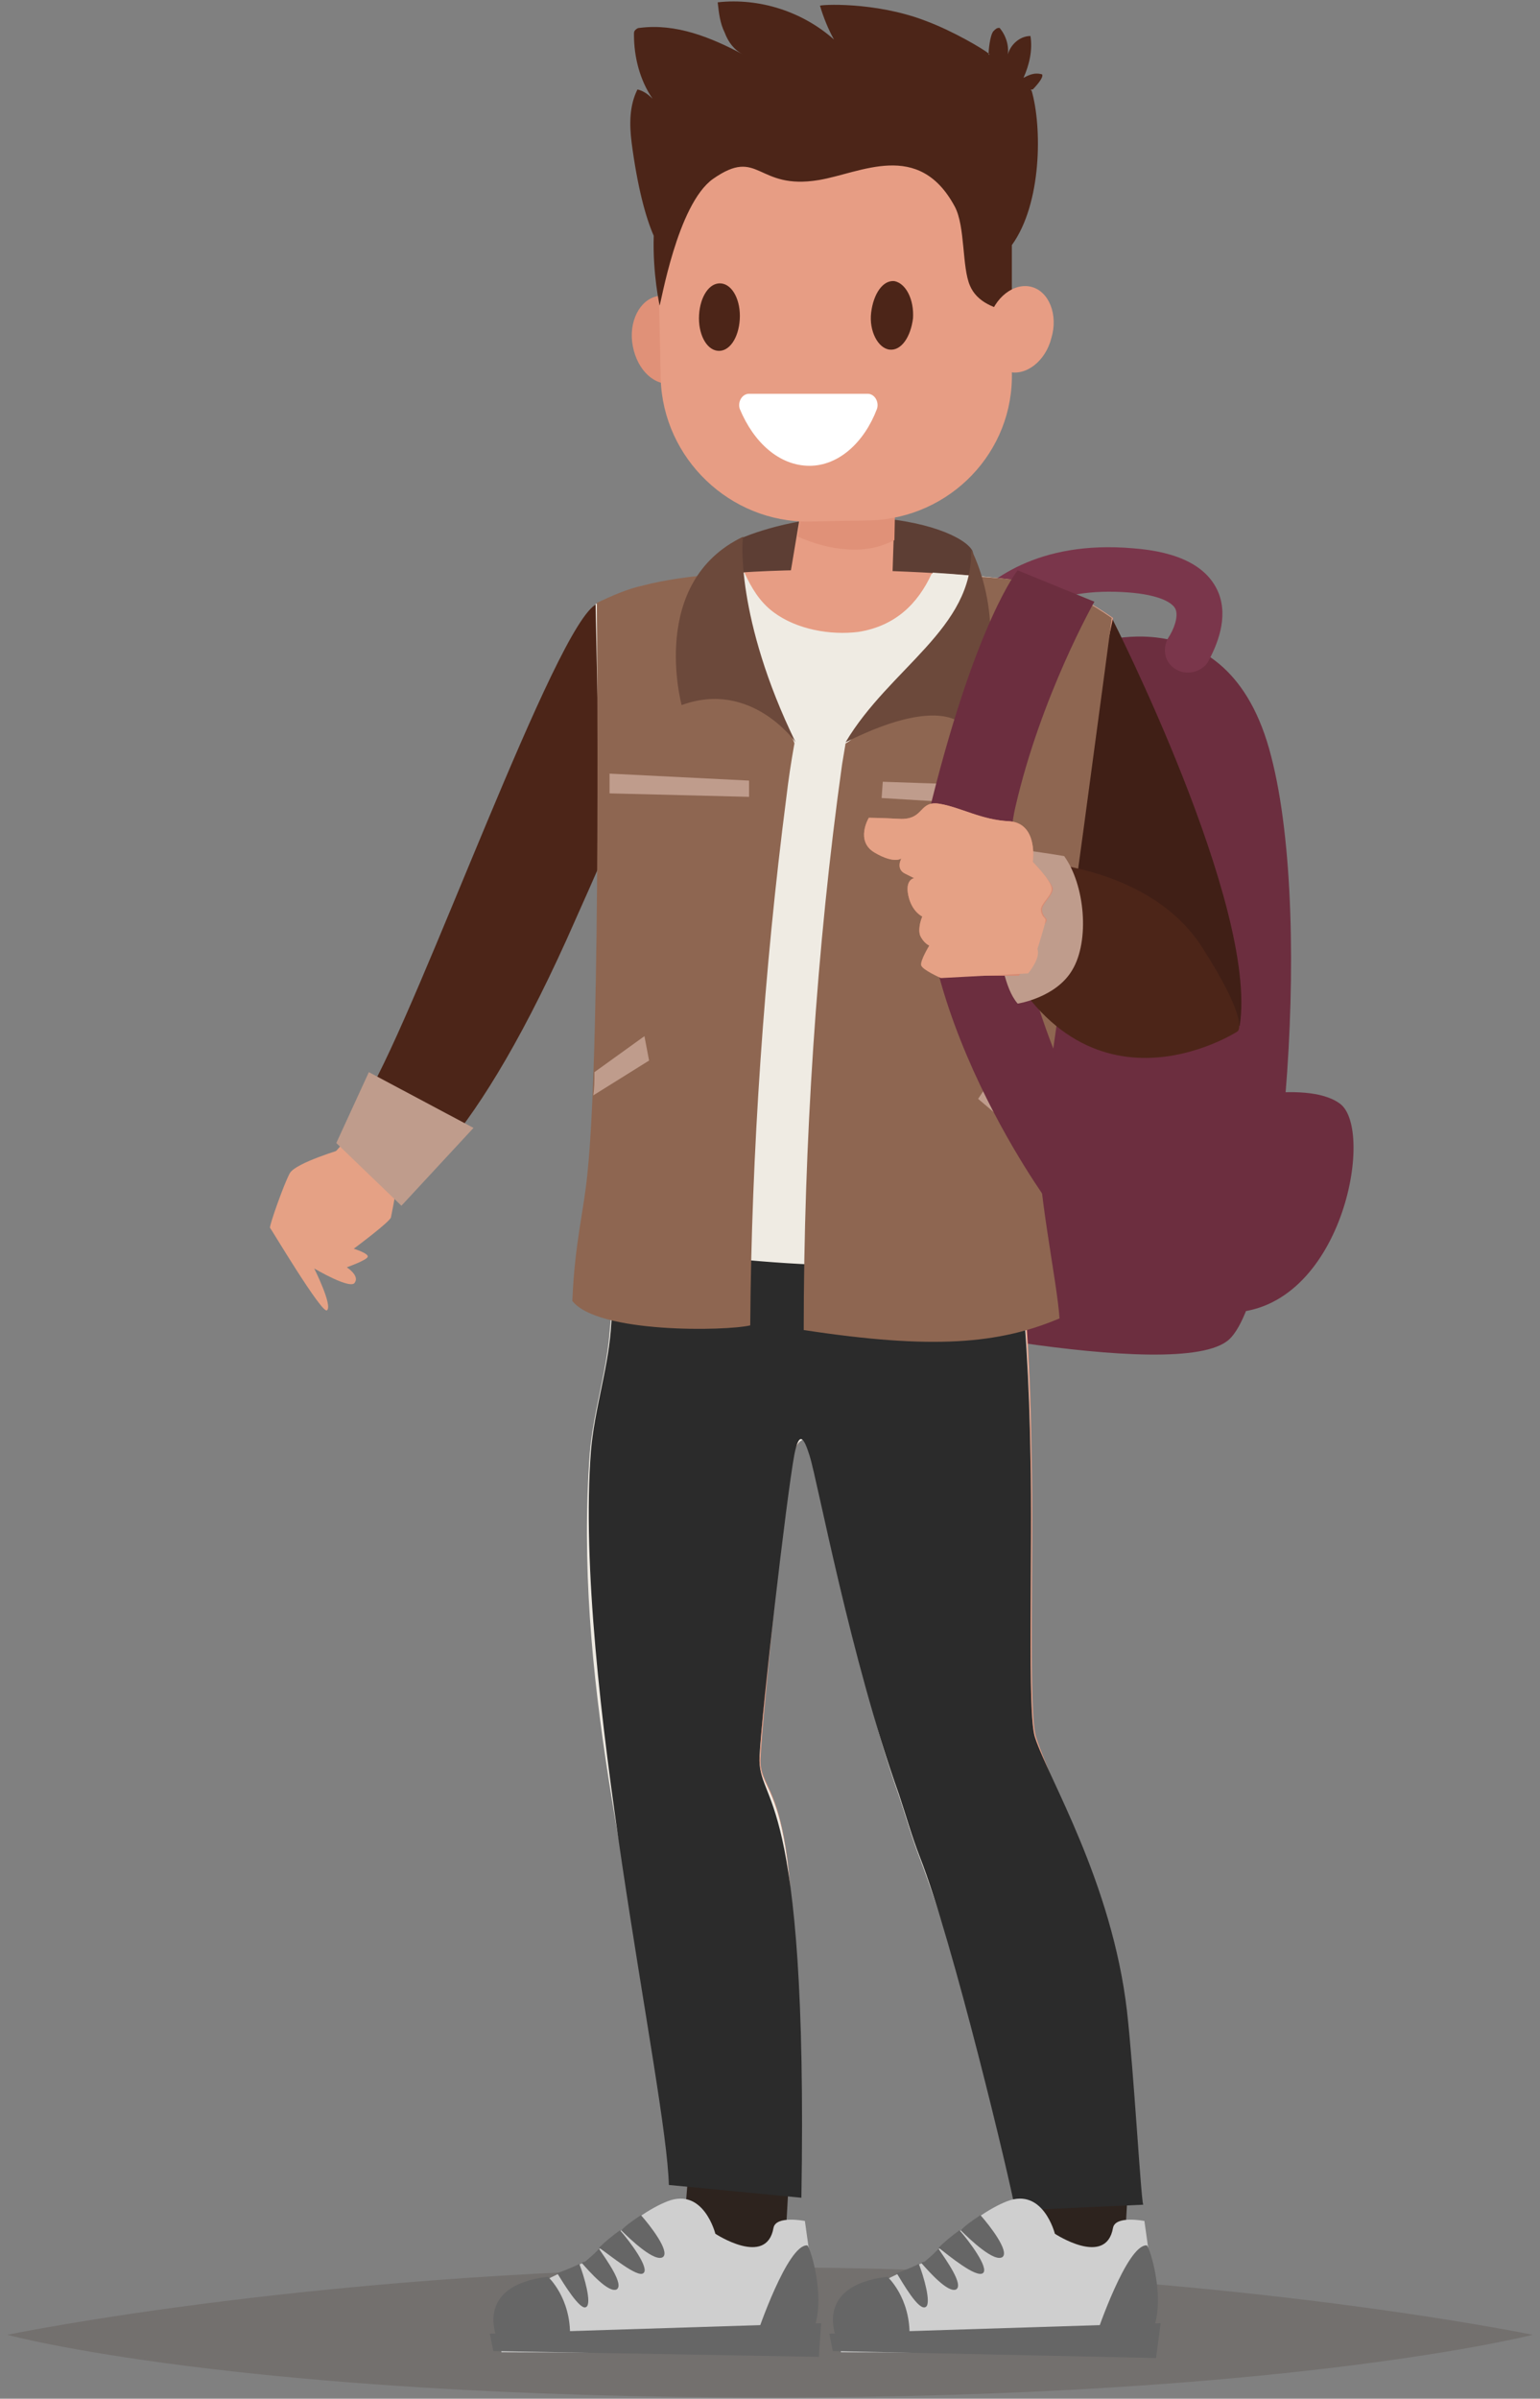 <svg width="106" height="165" viewBox="0 0 106 165" fill="none" xmlns="http://www.w3.org/2000/svg">
<rect x="0" y="0" width="106" height="165" fill="#808080" stroke="none"/>
<g clip-path="url(#clip0)">
<path opacity="0.14" d="M53 155.971C22.828 155.971 0.5 160.605 0.5 160.605C0.5 160.605 16.266 164.92 53 164.92C88.614 164.92 105.5 160.605 105.5 160.605C105.5 160.605 83.091 155.971 53 155.971Z" fill="#260F00"/>
<path d="M41.076 41.869C33.072 59.288 25.149 79.504 21.948 79.983C21.788 80.622 21.548 81.261 21.388 81.901C21.788 82.54 22.509 83.818 22.669 83.818C25.79 83.818 31.232 81.741 38.995 64.562C43.316 54.893 46.038 48.581 46.518 45.465L41.076 41.869Z" fill="#E5A185"/>
<path d="M30.191 79.504C32.672 76.707 35.633 72.073 38.995 64.642C43.316 54.973 46.037 48.661 46.517 45.545L41.075 41.55C38.274 42.828 28.991 69.036 25.229 75.429C26.75 76.627 28.751 78.225 30.191 79.504Z" fill="#4C2518"/>
<path d="M74.448 44.506C74.448 44.506 84.532 40.351 87.493 52.017C90.534 63.683 88.053 88.932 84.612 92.128C81.171 95.324 58.522 90.211 58.522 90.211L74.448 44.506Z" fill="#6C2E3F"/>
<path d="M80.691 45.864C80.13 45.385 80.05 44.586 80.37 43.947C80.85 43.228 81.091 42.429 80.931 41.949C80.77 41.47 79.81 40.91 77.649 40.751C72.447 40.351 69.806 42.429 68.686 43.787C68.206 44.346 67.486 44.506 66.845 44.186C65.965 43.787 65.645 42.588 66.365 41.789C67.966 39.952 71.407 37.155 77.969 37.714C81.171 37.954 83.171 38.993 83.892 40.831C84.532 42.508 83.812 44.346 83.091 45.625C82.531 46.344 81.411 46.504 80.691 45.864Z" fill="#7A364B"/>
<path d="M76.529 42.508C76.529 42.508 86.613 62.325 85.332 70.555L75.409 70.874C75.409 70.874 71.727 58.329 72.928 54.894C74.048 51.378 76.529 42.508 76.529 42.508Z" fill="#401F16"/>
<path d="M70.687 150.218L70.207 156.211C70.207 156.211 77.169 156.53 77.249 156.45C77.329 156.291 77.65 150.218 77.65 150.218H70.687Z" fill="#2D231E"/>
<path d="M47.318 150.218L46.837 156.211C46.837 156.211 53.8 156.53 53.88 156.45C53.96 156.291 54.28 150.218 54.28 150.218H47.318Z" fill="#2D231E"/>
<path d="M51.08 36.995C51.08 36.995 54.681 35.397 59.243 35.557C63.804 35.717 66.445 36.995 66.925 37.874C67.326 38.833 66.685 44.027 66.685 44.027L50.279 45.944L51.08 36.995Z" fill="#5D3E34"/>
<path d="M54.36 144.944C55.561 121.613 52.119 123.93 52.359 120.814C52.52 117.697 53.96 103.475 54.52 100.358C54.84 98.76 55.801 98.441 56.201 99.719C56.761 101.477 58.602 114.022 61.963 123.45C62.443 124.889 62.843 126.327 63.404 127.765C64.764 131.201 67.085 138.952 68.846 144.944H77.089C77.009 142.308 76.849 139.511 76.689 137.833C75.648 128.884 72.207 122.252 71.327 119.535C70.766 118.017 71.167 106.831 71.007 100.119C70.927 94.445 70.686 88.692 69.726 83.099C68.926 78.625 76.609 42.508 76.609 42.508C75.248 41.55 73.808 40.751 72.127 40.271C69.566 39.552 52.76 38.274 44.356 40.271C43.236 40.511 42.996 40.831 41.956 41.39C41.956 41.39 41.876 77.506 42.116 81.581C42.356 84.937 42.436 88.293 42.116 91.649C41.876 94.445 40.995 97.082 40.755 99.879C39.555 115.22 43.716 130.082 46.197 145.024H54.36V144.944Z" fill="#E79D84"/>
<path d="M54.361 144.465C55.481 121.692 52.12 123.93 52.28 120.893C52.44 117.777 53.88 103.554 54.441 100.438C54.761 98.84 55.721 98.521 56.121 99.799C56.681 101.557 58.522 114.102 61.883 123.53C62.364 124.969 62.764 126.407 63.324 127.845C64.605 131.201 66.925 138.632 68.606 144.545H76.929C76.849 142.068 76.689 139.511 76.529 137.913C75.489 128.964 72.047 122.332 71.167 119.615C70.607 118.097 71.007 106.91 70.847 100.199C70.767 94.525 70.527 88.772 69.567 83.179C68.766 78.705 76.449 42.588 76.449 42.588C75.089 41.63 73.648 40.831 71.967 40.351C71.007 40.111 67.966 39.712 64.124 39.472C63.164 41.55 61.563 43.148 59.002 43.547C57.082 43.787 54.761 43.387 53.16 42.189C52.2 41.47 51.64 40.511 51.159 39.472C48.599 39.632 46.117 39.952 44.197 40.351C43.076 40.591 42.036 41.07 40.996 41.55C40.996 41.55 41.716 77.586 41.956 81.661C42.196 85.017 42.276 88.373 41.956 91.729C41.716 94.525 40.836 97.162 40.595 99.959C39.475 115.14 43.397 129.763 45.958 144.545H54.361V144.465Z" fill="#EFEBE3"/>
<path d="M46.598 148.38H54.121C55.881 121.453 52.12 124.169 52.28 120.893C52.44 117.777 53.88 103.554 54.441 100.438C54.761 98.84 55.721 98.521 56.121 99.799C56.682 101.557 58.522 114.102 61.884 123.53C62.364 124.969 62.764 126.407 63.324 127.845C64.925 132 68.046 142.387 69.727 148.38H77.089C77.009 144.944 76.849 140.39 76.609 137.833C75.569 128.884 72.127 122.252 71.247 119.535C70.687 118.017 71.087 106.83 70.927 100.119C70.847 94.445 70.607 88.692 69.647 83.099C68.846 78.625 76.529 42.508 76.529 42.508C75.169 41.55 73.728 40.751 72.047 40.271C71.087 40.032 68.046 39.632 64.204 39.392C63.244 41.47 61.644 43.068 59.083 43.467C57.162 43.707 54.841 43.307 53.24 42.109C52.28 41.39 51.72 40.431 51.239 39.392C49.399 39.472 47.638 39.712 46.038 39.952C45.958 39.952 45.958 40.032 45.877 40.032C44.597 40.91 43.557 42.109 42.436 43.228C42.356 44.186 42.116 45.225 42.036 46.184C41.876 47.782 41.876 49.46 41.796 51.058C41.796 51.538 41.556 51.937 41.316 52.257C41.556 63.203 41.876 78.944 42.036 81.501C42.276 84.857 42.356 88.213 42.036 91.569C41.796 94.366 40.916 97.002 40.675 99.799C39.475 115.46 43.797 130.562 46.278 145.823C46.438 146.462 46.518 147.341 46.598 148.38Z" fill="#EFEBE3"/>
<path d="M71.247 119.535C70.686 118.017 71.087 106.831 70.927 100.119C70.847 95.245 70.606 90.371 69.966 85.496C67.405 85.976 64.924 86.775 62.443 86.935C57.562 87.254 52.6 86.855 47.718 86.295C45.877 86.056 44.036 85.816 42.196 85.496C42.276 87.494 42.196 89.571 42.036 91.569C41.795 94.366 40.915 97.002 40.675 99.799C39.475 115.46 45.877 143.586 46.037 150.298L55.161 151.177C55.641 122.492 52.12 124.249 52.279 120.814C52.44 117.697 54.12 103.075 54.68 100.039C55.001 98.441 55.321 98.84 55.721 100.119C56.281 101.877 58.522 114.022 61.883 123.45C62.363 124.889 62.764 126.327 63.324 127.765C65.565 133.438 69.566 150.138 69.886 152.056L78.69 151.656C78.529 151.257 78.049 142.547 77.569 138.312C76.529 129.443 72.127 122.252 71.247 119.535Z" fill="#2B2B2B"/>
<path d="M53.88 49.38C53.72 49.14 53.64 48.981 53.48 48.741C53.4 48.581 53.32 48.421 53.32 48.182C52.28 46.504 51.159 44.986 49.559 43.467C48.678 42.588 49.079 41.47 49.879 40.91C49.719 40.431 49.639 39.952 49.559 39.472C47.638 39.632 45.797 39.872 44.277 40.271C43.156 40.511 42.116 40.99 41.075 41.47C41.075 41.47 41.396 71.593 40.435 80.702C40.195 83.259 39.555 85.496 39.395 89.492C41.156 91.729 49.959 91.569 51.64 91.169C51.72 79.344 52.6 66.639 54.12 54.893C54.281 53.535 54.441 52.496 54.681 51.138C54.681 51.058 54.12 49.78 53.88 49.38Z" fill="#8E6651"/>
<path d="M71.567 78.545C73.008 69.116 76.529 42.508 76.529 42.508C75.168 41.55 73.728 40.751 72.047 40.271C71.327 40.032 69.406 39.792 66.845 39.632C66.925 40.271 66.845 40.91 66.605 41.47C66.445 41.789 66.285 42.189 66.125 42.508C66.045 42.588 65.805 43.228 65.965 42.908C65.885 43.148 65.725 43.387 65.565 43.547C65.485 43.707 65.405 43.787 65.325 43.947C65.165 44.186 65.005 44.346 64.845 44.426C64.204 45.225 63.564 45.944 62.844 46.663C61.643 47.862 59.883 48.981 58.922 50.419C58.762 50.739 58.522 50.978 58.202 51.138C58.122 51.617 58.042 52.097 57.962 52.576C56.201 65.121 55.321 78.784 55.321 91.489C64.204 92.847 68.766 92.448 72.928 90.69C72.768 88.133 71.247 81.022 71.567 78.545Z" fill="#8E6651"/>
<path d="M54.761 51.058C54.761 51.058 51.72 46.743 46.918 48.501C46.918 48.501 44.597 40.032 51.159 36.915C51.079 36.995 50.599 42.508 54.761 51.058Z" fill="#6C493B"/>
<path d="M58.202 51.058C61.243 45.944 67.005 43.228 66.845 37.794C66.845 37.794 70.046 43.627 66.525 50.179C66.605 50.259 65.405 47.462 58.202 51.058Z" fill="#6C493B"/>
<path d="M41.956 53.215V54.574L51.559 54.813V53.695L41.956 53.215Z" fill="#BF9C8C"/>
<path d="M70.047 54.094L69.887 55.453L60.683 54.894L60.763 53.775L70.047 54.094Z" fill="#BF9C8C"/>
<path d="M40.915 73.751C40.915 74.31 40.915 74.869 40.835 75.349L44.677 72.952L44.357 71.274L40.915 73.751Z" fill="#BF9C8C"/>
<path d="M67.325 75.588C67.325 75.588 70.046 77.906 71.567 79.184C71.567 78.944 71.567 78.705 71.647 78.545C71.727 78.145 71.807 77.666 71.807 77.186L68.286 74.15L67.325 75.588Z" fill="#BF9C8C"/>
<path d="M59.242 30.203L58.522 30.123C57.082 29.964 55.721 31.082 55.561 32.521L54.281 40.191C54.121 41.63 55.721 42.988 57.242 43.148L57.962 43.228C59.403 43.387 61.243 41.869 61.403 40.351L61.643 33.08C61.803 31.722 60.683 30.363 59.242 30.203Z" fill="#E79D84"/>
<path d="M59.242 30.203L58.522 30.123C57.082 29.964 55.721 31.082 55.561 32.521L54.921 36.915C56.041 37.395 57.082 37.714 58.362 37.794C59.643 37.874 60.603 37.634 61.563 37.155L61.643 33.16C61.803 31.722 60.683 30.363 59.242 30.203Z" fill="#E09178"/>
<path d="M45.237 20.375C44.037 20.615 43.236 22.133 43.556 23.811C43.877 25.489 45.077 26.608 46.358 26.368C47.558 26.128 48.358 24.61 48.038 22.932C47.718 21.254 46.438 20.136 45.237 20.375Z" fill="#E09178"/>
<path d="M59.242 6.632L55.081 6.712C49.559 6.872 45.237 13.104 45.317 18.538L45.477 26.048C45.637 31.562 50.279 35.956 55.721 35.877L59.883 35.797C65.405 35.637 69.806 31.082 69.646 25.569L69.486 18.058C69.406 12.545 64.764 6.552 59.242 6.632Z" fill="#E79D84"/>
<path d="M71.087 6.153C71.087 6.153 71.887 5.354 71.727 5.114C71.167 4.954 70.767 5.194 70.447 5.354C70.847 4.475 71.087 3.436 70.927 2.477C70.127 2.477 69.406 3.196 69.326 3.995C69.487 3.356 69.326 2.637 68.926 2.077C68.846 1.998 68.846 1.918 68.766 1.918C68.606 1.918 68.526 1.998 68.366 2.157C68.126 2.477 68.046 3.516 68.046 3.676C68.126 3.755 68.126 3.755 68.046 3.755C68.046 3.755 68.046 3.755 68.046 3.676C67.646 3.356 65.645 2.157 63.724 1.438C60.203 0.08 56.361 0.32 56.442 0.4C56.682 1.199 57.002 1.998 57.402 2.717C55.241 0.799 52.28 -0.16 49.399 0.16C49.479 0.879 49.559 1.598 49.879 2.237C50.119 2.877 50.519 3.436 51.16 3.755C48.919 2.557 46.518 1.598 44.037 1.918C43.877 1.918 43.797 1.998 43.717 2.077C43.637 2.157 43.637 2.237 43.637 2.397C43.637 3.915 44.037 5.513 44.917 6.792C44.517 6.392 44.197 6.232 43.877 6.153C43.316 7.271 43.316 8.55 43.477 9.828C43.877 12.864 44.437 14.942 44.997 16.22C44.917 18.857 45.397 20.935 45.397 21.015C45.397 21.015 45.397 20.855 45.397 20.535V21.015C45.477 21.015 46.598 14.063 49.079 12.305C52.28 10.068 52.04 13.104 56.361 12.385C59.243 11.906 63.244 9.588 65.725 14.223C66.445 15.581 66.205 18.378 66.766 19.656C67.246 20.775 68.446 21.254 69.807 21.494L69.647 19.816C69.647 19.816 69.647 18.458 69.647 16.86C71.727 13.983 71.727 8.709 71.007 6.232C70.847 6.153 71.087 6.153 71.087 6.153Z" fill="#4C2518"/>
<path d="M71.007 19.736C69.806 19.416 68.446 20.455 68.046 22.053C67.646 23.651 68.206 25.249 69.406 25.569C70.607 25.889 71.967 24.85 72.367 23.252C72.847 21.654 72.207 20.056 71.007 19.736Z" fill="#E79D84"/>
<path d="M55.161 161.884L56.041 157.329L55.401 152.775C55.401 152.775 53.4 152.375 53.24 153.254C52.76 155.971 49.238 153.654 49.238 153.654C49.238 153.654 48.438 150.458 45.957 151.416C43.476 152.375 40.355 155.571 40.355 155.571C40.355 155.571 35.713 157.409 34.993 158.688C34.353 159.886 34.513 161.804 34.513 161.804L55.161 161.884Z" fill="#CFCFCF"/>
<path d="M33.713 160.525L33.953 161.724L56.361 162.123L56.521 159.806L33.713 160.525Z" fill="#666666"/>
<path d="M45.637 155.252C46.117 154.852 44.757 153.094 44.117 152.375C43.636 152.695 43.156 153.015 42.756 153.414C43.396 154.053 45.077 155.651 45.637 155.252Z" fill="#666666"/>
<path d="M40.035 155.651C40.595 156.291 41.876 157.729 42.436 157.489C42.996 157.17 41.716 155.412 41.235 154.693C40.675 155.252 40.275 155.571 40.275 155.571C40.275 155.571 40.195 155.571 40.035 155.651Z" fill="#666666"/>
<path d="M40.355 158.688C40.755 158.448 40.195 156.53 39.875 155.731C39.555 155.891 38.995 156.131 38.354 156.37C38.754 157.01 39.955 159.007 40.355 158.688Z" fill="#666666"/>
<path d="M44.277 156.37C44.757 156.051 43.316 154.133 42.676 153.414C42.116 153.814 41.636 154.213 41.236 154.613C42.036 155.172 43.877 156.69 44.277 156.37Z" fill="#666666"/>
<path d="M34.273 161.005C34.273 161.005 32.432 157.249 37.714 156.61C37.714 156.61 39.315 158.048 39.235 160.765L34.273 161.005Z" fill="#666666"/>
<path d="M52.12 160.525C52.12 160.525 54.2 154.373 55.561 154.453C55.721 154.453 56.922 158.048 55.961 160.366L52.12 160.525Z" fill="#666666"/>
<path d="M78.53 161.884L79.41 157.329L78.77 152.775C78.77 152.775 76.769 152.375 76.609 153.254C76.129 155.971 72.608 153.654 72.608 153.654C72.608 153.654 71.807 150.458 69.326 151.416C66.845 152.375 63.724 155.571 63.724 155.571C63.724 155.571 59.082 157.409 58.362 158.688C57.722 159.886 57.882 161.804 57.882 161.804L78.53 161.884Z" fill="#CFCFCF"/>
<path d="M57.082 160.525L57.322 161.724L79.57 162.203L79.89 159.806L57.082 160.525Z" fill="#666666"/>
<path d="M69.006 155.252C69.486 154.852 68.126 153.094 67.486 152.375C67.005 152.695 66.525 153.015 66.125 153.414C66.765 154.053 68.446 155.651 69.006 155.252Z" fill="#666666"/>
<path d="M63.404 155.651C63.964 156.291 65.245 157.729 65.805 157.489C66.365 157.17 65.085 155.412 64.604 154.693C64.044 155.252 63.644 155.571 63.644 155.571C63.644 155.571 63.564 155.571 63.404 155.651Z" fill="#666666"/>
<path d="M63.724 158.688C64.124 158.448 63.564 156.53 63.244 155.731C62.924 155.891 62.364 156.131 61.723 156.37C62.123 157.01 63.244 159.007 63.724 158.688Z" fill="#666666"/>
<path d="M67.646 156.37C68.126 156.051 66.685 154.133 66.045 153.414C65.485 153.814 65.005 154.213 64.605 154.613C65.325 155.172 67.165 156.69 67.646 156.37Z" fill="#666666"/>
<path d="M57.642 161.005C57.642 161.005 55.801 157.249 61.083 156.61C61.083 156.61 62.684 158.048 62.604 160.765L57.642 161.005Z" fill="#666666"/>
<path d="M75.489 160.525C75.489 160.525 77.57 154.373 78.93 154.453C79.09 154.453 80.291 158.048 79.33 160.366L75.489 160.525Z" fill="#666666"/>
<path d="M70.046 39.232C70.046 39.232 67.245 42.668 64.124 55.133C61.003 67.598 72.207 82.78 72.207 82.78L73.648 74.869C73.648 74.869 68.126 63.203 69.886 55.533C71.647 47.862 75.328 41.39 75.328 41.39L70.046 39.232Z" fill="#6C2E3F"/>
<path d="M71.087 59.288C71.087 59.288 79.17 59.528 82.771 65.201C86.132 70.475 85.172 70.954 85.172 70.954C85.172 70.954 74.208 78.065 68.206 64.162C65.085 56.891 71.087 59.288 71.087 59.288Z" fill="#4C2518"/>
<path d="M70.047 69.036C70.047 69.036 72.688 68.637 73.808 66.719C75.008 64.722 74.688 60.886 73.248 58.889C72.368 58.729 70.047 58.409 70.047 58.409C70.047 58.409 65.165 56.891 68.286 64.162C69.006 65.92 69.086 67.918 70.047 69.036Z" fill="#BF9C8C"/>
<path d="M71.087 59.288C71.087 59.288 71.487 56.651 69.486 56.492C67.565 56.412 66.125 55.533 64.684 55.293C63.244 55.053 63.644 56.332 62.043 56.332C60.443 56.252 59.803 56.252 59.803 56.252C59.803 56.252 58.842 57.85 60.203 58.649C61.563 59.448 62.043 59.048 62.043 59.048C62.043 59.048 61.643 59.767 62.283 60.087C62.924 60.407 62.924 60.407 62.924 60.407C62.924 60.407 62.283 60.487 62.523 61.605C62.764 62.724 63.484 63.044 63.484 63.044C63.484 63.044 63.164 63.763 63.324 64.322C63.564 64.881 63.964 65.041 63.964 65.041C63.964 65.041 63.804 65.6 63.884 65.92C64.044 66.16 65.325 67.119 65.325 67.119H70.126C70.126 67.119 70.927 66.08 70.687 65.441C70.687 65.441 72.047 63.523 72.047 63.283C72.047 63.123 71.807 63.123 71.727 62.644C71.647 62.165 72.607 61.525 72.447 61.046C72.287 60.567 71.087 59.288 71.087 59.288Z" fill="#D78C74"/>
<path d="M71.087 59.288C71.087 59.288 71.487 56.651 69.486 56.492C67.565 56.412 66.125 55.533 64.684 55.293C63.244 55.053 63.644 56.332 62.043 56.332C60.443 56.252 59.803 56.252 59.803 56.252C59.803 56.252 58.842 57.85 60.203 58.649C61.563 59.448 62.043 59.048 62.043 59.048C62.043 59.048 61.643 59.767 62.283 60.087C62.924 60.407 62.924 60.407 62.924 60.407C62.924 60.407 62.283 60.487 62.523 61.605C62.764 62.724 63.484 63.044 63.484 63.044C63.484 63.044 63.164 63.763 63.324 64.322C63.564 64.881 63.964 65.041 63.964 65.041C63.964 65.041 63.324 66.08 63.404 66.4C63.484 66.719 64.764 67.278 64.764 67.278L70.767 66.959C70.767 66.959 71.647 65.92 71.407 65.281C71.407 65.281 71.967 63.523 71.967 63.283C71.967 63.123 71.727 63.123 71.647 62.644C71.567 62.165 72.527 61.525 72.367 61.046C72.287 60.487 71.087 59.288 71.087 59.288Z" fill="#E5A185"/>
<path d="M83.332 75.908C83.332 75.908 76.849 90.371 84.612 90.291C92.375 90.211 94.696 77.666 92.215 75.908C89.814 74.15 83.332 75.908 83.332 75.908Z" fill="#6C2E3F"/>
<path d="M23.629 79.024C23.629 79.024 20.348 79.983 19.948 80.702C19.547 81.421 18.507 84.378 18.587 84.458C18.667 84.537 22.188 90.45 22.509 90.131C22.909 89.811 21.628 87.254 21.628 87.254C21.628 87.254 24.189 88.772 24.429 88.213C24.749 87.734 23.869 87.174 23.869 87.174C23.869 87.174 25.23 86.695 25.31 86.455C25.39 86.216 24.349 85.896 24.349 85.896C24.349 85.896 26.83 84.058 26.91 83.739C26.99 83.419 27.631 79.823 27.631 79.823L23.629 79.024Z" fill="#E5A185"/>
<path d="M25.389 73.751L23.148 78.625L27.63 82.939L32.592 77.586L25.389 73.751Z" fill="#BF9C8C"/>
<path d="M59.723 27.087H51.56C51.079 27.087 50.759 27.646 50.919 28.126C51.88 30.443 53.64 32.041 55.721 32.041C57.722 32.041 59.483 30.443 60.363 28.126C60.523 27.646 60.203 27.087 59.723 27.087Z" fill="white"/>
<path d="M49.639 19.496C48.839 19.416 48.198 20.375 48.118 21.654C48.038 22.932 48.598 24.051 49.399 24.131C50.199 24.211 50.839 23.252 50.919 21.973C50.999 20.695 50.439 19.576 49.639 19.496Z" fill="#4C2518"/>
<path d="M61.563 19.337C60.763 19.257 60.123 20.215 59.963 21.494C59.803 22.772 60.443 23.971 61.243 24.051C62.043 24.131 62.684 23.172 62.844 21.893C62.924 20.615 62.364 19.496 61.563 19.337Z" fill="#4C2518"/>
</g>
<defs>
<clipPath id="clip0">
<rect width="105" height="165" fill="white" transform="translate(0.5)"/>
</clipPath>
</defs>
</svg>
